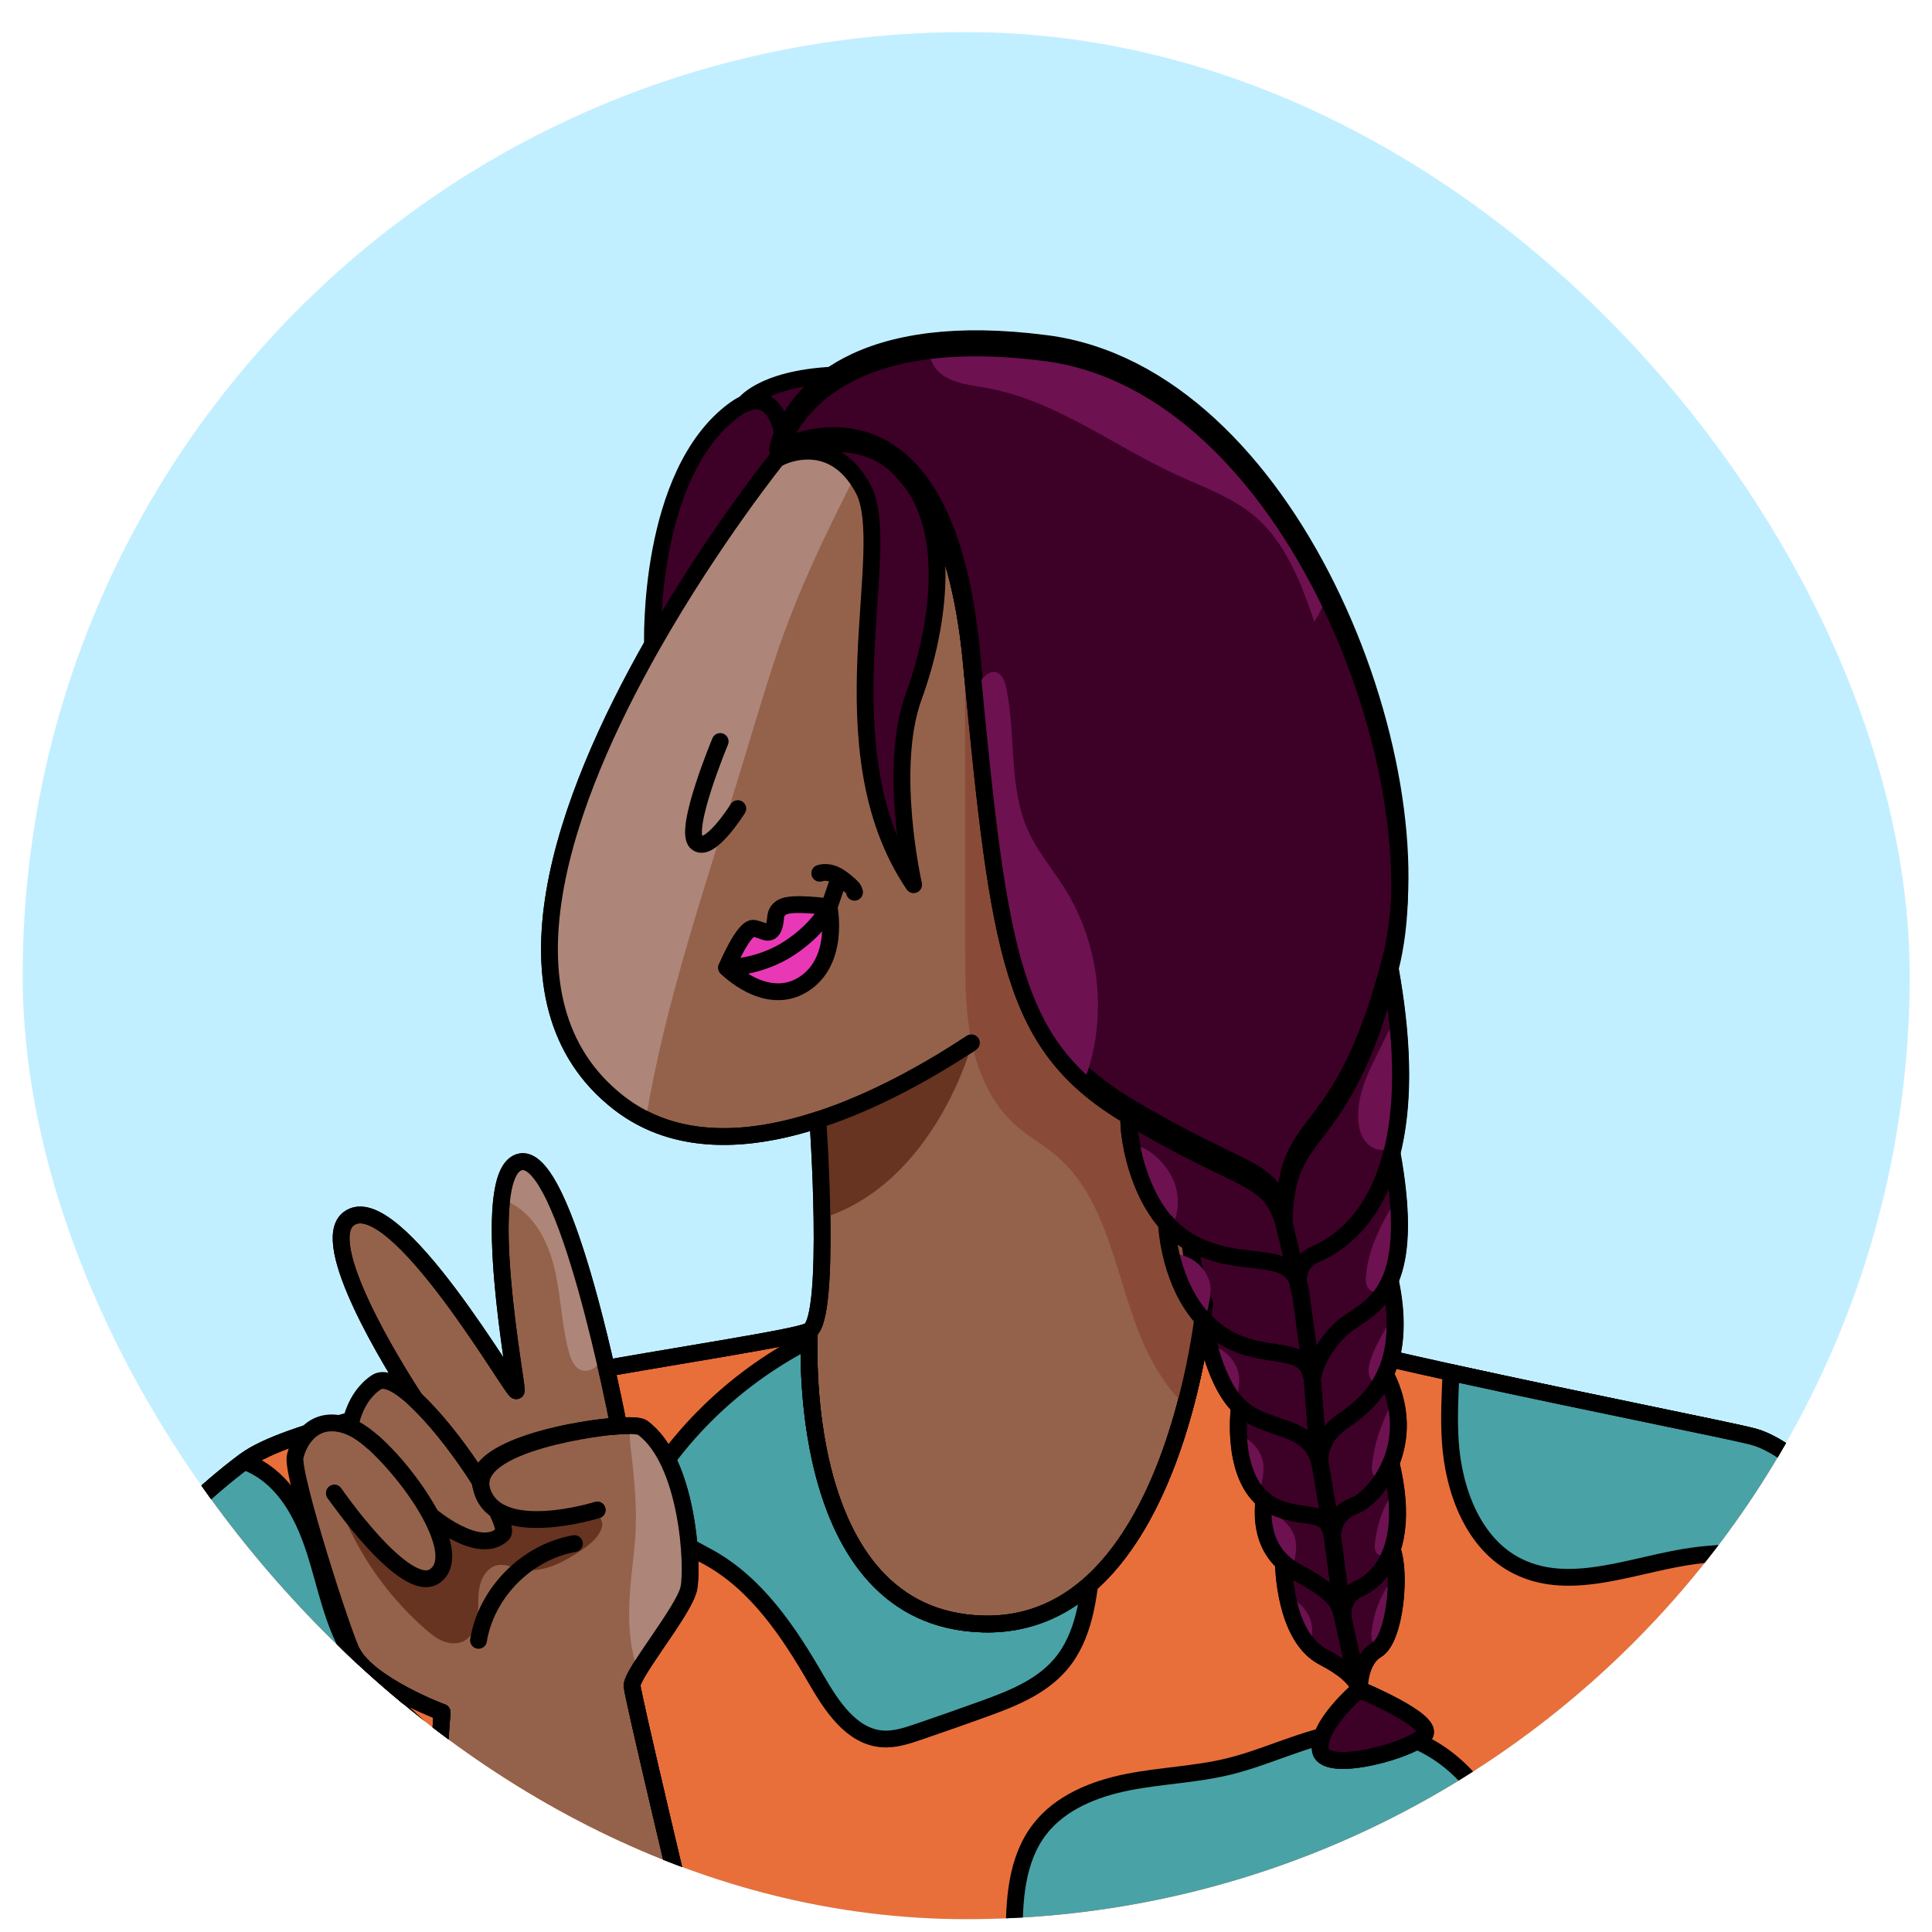 <svg width="43" height="43" viewBox="0 0 43 43" fill="none" xmlns="http://www.w3.org/2000/svg">
    <g clip-path="url(#clip0_29604_15948)">
        <rect x="0.504" y="0.714" width="42" height="42" rx="21" fill="#C2EFFF"/>
        <path d="M17.448 9.767C17.329 10.027 17.302 10.203 17.302 10.203C17.302 10.203 15.866 11.986 14.523 14.351C14.523 14.351 14.396 10.553 16.342 9.122C16.426 9.061 16.503 9.015 16.575 8.983H16.575C17.31 8.653 17.444 9.741 17.448 9.767Z" fill="#3D0027" stroke="black" stroke-width="0.374" stroke-linecap="round" stroke-linejoin="round"/>
        <path d="M18.859 8.34C18.023 8.78 17.628 9.371 17.447 9.768C17.444 9.742 17.309 8.654 16.575 8.984C16.589 8.965 17.069 8.351 18.859 8.34Z" fill="#3D0027" stroke="black" stroke-width="0.374" stroke-linecap="round" stroke-linejoin="round"/>
        <path d="M41.35 33.842C40.675 35.564 37.771 38.806 33.524 41.452C30.486 43.344 26.761 44.931 22.673 45.436C21.858 45.538 21.028 45.595 20.187 45.604C16.673 45.641 13.585 44.625 11.011 43.228C5.557 40.267 2.411 35.593 2.411 35.593C2.411 35.593 3.657 33.856 5.435 32.526C5.442 32.52 5.449 32.515 5.456 32.51C7.245 31.178 17.523 29.922 18.017 29.617C18.017 29.617 18.013 29.692 18.009 29.827C17.984 30.932 18.071 36.044 21.881 36.145C22.845 36.171 23.624 35.822 24.254 35.265C26.416 33.356 26.81 29.008 26.81 29.008C26.921 29.301 29.518 29.936 32.296 30.547C35.299 31.207 38.514 31.839 39.029 31.977C39.642 32.142 40.387 32.82 40.865 33.31C41.158 33.611 41.35 33.842 41.35 33.842Z" fill="#E86F3A" stroke="black" stroke-width="0.374" stroke-linecap="round" stroke-linejoin="round"/>
        <path d="M11.011 43.226C5.557 40.266 2.411 35.592 2.411 35.592C2.411 35.592 3.657 33.855 5.435 32.525C5.546 32.565 5.655 32.617 5.761 32.68C6.424 33.072 6.788 33.819 7.02 34.552C7.252 35.286 7.393 36.06 7.775 36.729C8.44 37.895 9.74 38.577 10.457 39.712C10.884 40.388 11.079 41.193 11.109 41.992C11.124 42.404 11.09 42.819 11.011 43.226Z" fill="#49A2A6" stroke="black" stroke-width="0.374" stroke-linecap="round" stroke-linejoin="round"/>
        <path d="M18.952 29.414C17.301 30.024 15.836 31.131 14.798 32.553C14.616 32.804 14.439 33.086 14.45 33.396C14.473 34.044 15.223 34.354 15.789 34.67C16.843 35.26 17.549 36.312 18.154 37.358C18.503 37.962 18.946 38.654 19.643 38.703C19.914 38.721 20.181 38.634 20.438 38.546C20.915 38.383 21.392 38.217 21.866 38.045C22.503 37.816 23.167 37.558 23.606 37.041C24.132 36.423 24.232 35.559 24.309 34.751C24.396 33.836 24.461 32.832 23.931 32.082C23.243 31.11 21.821 30.94 21.034 30.048" fill="#49A2A6"/>
        <path d="M18.952 29.414C17.301 30.024 15.836 31.131 14.798 32.553C14.616 32.804 14.439 33.086 14.45 33.396C14.473 34.044 15.223 34.354 15.789 34.67C16.843 35.26 17.549 36.312 18.154 37.358C18.503 37.962 18.946 38.654 19.643 38.703C19.914 38.721 20.181 38.634 20.438 38.546C20.915 38.383 21.392 38.217 21.866 38.045C22.503 37.816 23.167 37.558 23.606 37.041C24.132 36.423 24.232 35.559 24.309 34.751C24.396 33.836 24.461 32.832 23.931 32.082C23.243 31.11 21.821 30.94 21.034 30.048" stroke="black" stroke-width="0.374" stroke-linecap="round" stroke-linejoin="round"/>
        <path d="M33.526 41.452C30.488 43.345 26.763 44.931 22.675 45.437C22.614 44.682 22.58 43.926 22.574 43.17C22.566 42.316 22.615 41.399 23.134 40.721C23.596 40.116 24.354 39.813 25.1 39.665C25.846 39.517 26.615 39.496 27.353 39.315C28.406 39.057 29.401 38.475 30.485 38.508C31.725 38.545 32.853 39.449 33.306 40.604C33.414 40.878 33.486 41.163 33.526 41.452Z" fill="#49A2A6" stroke="black" stroke-width="0.374" stroke-linecap="round" stroke-linejoin="round"/>
        <path d="M40.864 33.31C40.655 33.697 40.358 34.021 39.961 34.229C39.29 34.581 38.489 34.525 37.738 34.622C36.401 34.794 34.985 35.461 33.778 34.86C32.793 34.37 32.353 33.185 32.279 32.087C32.245 31.575 32.271 31.06 32.296 30.547C35.299 31.207 38.514 31.838 39.029 31.977C39.642 32.142 40.387 32.819 40.864 33.31Z" fill="#49A2A6" stroke="black" stroke-width="0.374" stroke-linecap="round" stroke-linejoin="round"/>
        <path d="M26.809 29.007C26.809 29.007 26.797 29.134 26.767 29.355C26.713 29.759 26.596 30.477 26.375 31.298C25.806 33.411 24.549 36.214 21.879 36.144C17.607 36.031 18.016 29.616 18.016 29.616C18.511 29.312 18.203 24.925 18.203 24.925C16.903 25.349 15.529 25.487 14.372 24.919C14.165 24.818 13.966 24.694 13.774 24.545C10.874 22.289 12.603 17.728 14.52 14.352C15.864 11.986 17.299 10.204 17.299 10.204C17.299 10.204 18.211 9.696 19.206 9.996C20.085 10.26 21.03 11.155 21.464 13.59C21.527 13.944 21.58 14.331 21.619 14.753C22.244 21.357 22.52 23.291 25.132 24.848C25.13 24.852 25.129 24.858 25.128 24.865C25.126 24.876 25.125 24.888 25.124 24.902C25.123 24.923 25.122 24.947 25.123 24.975C25.123 24.983 25.123 24.991 25.124 24.999C25.125 25.023 25.126 25.049 25.128 25.078C25.128 25.084 25.129 25.09 25.129 25.097C25.131 25.117 25.133 25.137 25.135 25.159C25.136 25.166 25.136 25.173 25.137 25.181C25.138 25.185 25.138 25.189 25.138 25.194C25.141 25.217 25.144 25.242 25.147 25.267C25.155 25.327 25.165 25.392 25.178 25.461C25.18 25.472 25.182 25.483 25.184 25.495C25.191 25.534 25.2 25.574 25.208 25.615C25.213 25.635 25.218 25.656 25.223 25.677C25.228 25.702 25.234 25.727 25.241 25.753C25.247 25.779 25.254 25.805 25.261 25.831C25.265 25.845 25.268 25.858 25.272 25.873C25.276 25.885 25.279 25.897 25.283 25.91C25.328 26.069 25.385 26.235 25.456 26.4C25.46 26.412 25.465 26.424 25.471 26.436C25.478 26.452 25.485 26.468 25.493 26.485C25.499 26.499 25.505 26.512 25.512 26.526C25.525 26.554 25.538 26.582 25.552 26.61C25.573 26.651 25.594 26.691 25.616 26.73C25.623 26.744 25.631 26.757 25.639 26.771C25.662 26.811 25.685 26.851 25.711 26.89C25.735 26.929 25.761 26.968 25.788 27.006C25.796 27.018 25.806 27.031 25.815 27.044C25.824 27.056 25.834 27.068 25.843 27.081C25.862 27.106 25.881 27.13 25.901 27.154C25.91 27.166 25.92 27.178 25.931 27.189C25.941 27.201 25.951 27.213 25.961 27.225C25.964 27.228 25.967 27.231 25.969 27.234C25.985 27.252 26.002 27.27 26.019 27.288C26.037 27.306 26.055 27.325 26.074 27.343C26.079 27.348 26.083 27.353 26.088 27.357C26.104 27.372 26.119 27.386 26.135 27.4C26.139 27.404 26.143 27.407 26.146 27.411C26.165 27.427 26.183 27.443 26.202 27.459C26.203 27.46 26.204 27.46 26.206 27.461C26.226 27.478 26.247 27.494 26.268 27.51C26.272 27.514 26.276 27.517 26.281 27.52C26.3 27.535 26.321 27.549 26.341 27.563C26.36 27.576 26.379 27.589 26.399 27.601C26.409 27.608 26.42 27.614 26.431 27.62C26.45 27.633 26.47 27.644 26.49 27.655C26.49 27.655 26.514 28.227 26.809 29.007Z" fill="#94624B" stroke="black" stroke-width="0.374" stroke-linecap="round" stroke-linejoin="round"/>
        <path d="M41.35 33.842C40.094 37.04 31.149 45.49 20.187 45.604C9.225 45.718 2.411 35.593 2.411 35.593C2.411 35.593 3.668 33.842 5.456 32.51C7.245 31.178 17.523 29.922 18.017 29.617C18.017 29.617 17.608 36.032 21.881 36.145C26.154 36.258 26.81 29.008 26.81 29.008C27.04 29.618 38.039 31.711 39.029 31.977C40.018 32.244 41.35 33.842 41.35 33.842Z" stroke="black" stroke-width="0.374" stroke-linecap="round" stroke-linejoin="round"/>
        <path d="M21.621 23.21C20.753 23.784 19.516 24.5 18.205 24.926" stroke="black" stroke-width="0.374" stroke-linecap="round" stroke-linejoin="round"/>
        <path d="M30.948 21.359C29.849 25.595 28.617 24.686 28.584 27.015C28.233 25.91 27.753 26.199 25.141 24.642C24.744 24.405 24.401 24.16 24.103 23.891C22.499 22.445 22.181 20.313 21.687 15.155V15.155C21.668 14.956 21.649 14.754 21.629 14.547C21.005 7.942 17.308 9.998 17.308 9.998C17.308 9.998 17.336 9.821 17.454 9.562C17.636 9.164 18.03 8.574 18.866 8.133C19.33 7.889 19.929 7.691 20.703 7.597C21.408 7.511 22.259 7.513 23.284 7.646C25.997 7.997 28.168 10.311 29.537 13.074C30.943 15.907 31.506 19.214 30.948 21.359Z" fill="#3D0027" stroke="black" stroke-width="0.374" stroke-linecap="round" stroke-linejoin="round"/>
        <path d="M28.88 28.497C28.589 27.815 27.576 28.255 26.494 27.656C26.332 27.566 26.188 27.454 26.06 27.326C26.027 27.294 25.996 27.261 25.965 27.226C25.507 26.709 25.281 25.994 25.186 25.481C25.125 25.155 25.117 24.911 25.136 24.849C27.748 26.406 28.228 26.117 28.579 27.222L28.88 28.497Z" fill="#3D0027" stroke="black" stroke-width="0.374" stroke-linecap="round" stroke-linejoin="round"/>
        <path d="M28.957 28.815L28.906 28.597" stroke="black" stroke-width="0.374" stroke-linecap="round" stroke-linejoin="round"/>
        <path d="M31.021 25.498C31.009 25.553 30.996 25.607 30.983 25.659C30.575 27.28 29.632 27.762 29.27 27.921C28.944 28.064 28.888 28.335 28.899 28.541C28.893 28.525 28.887 28.51 28.881 28.494L28.58 27.219C28.613 24.891 29.844 25.8 30.944 21.563C31.011 21.935 31.062 22.285 31.099 22.614C31.236 23.832 31.181 24.772 31.021 25.498Z" fill="#3D0027" stroke="black" stroke-width="0.374" stroke-linecap="round" stroke-linejoin="round"/>
        <path d="M30.943 28.495C30.899 28.597 30.85 28.686 30.797 28.765C30.488 29.231 30.048 29.364 29.79 29.635C29.259 30.191 29.208 30.683 29.208 30.683L28.956 28.817C28.946 28.711 28.927 28.62 28.899 28.542C28.888 28.336 28.944 28.065 29.27 27.922C29.632 27.762 30.575 27.281 30.983 25.66C31.046 26.005 31.089 26.315 31.116 26.594C31.204 27.51 31.115 28.096 30.943 28.495Z" fill="#3D0027" stroke="black" stroke-width="0.374" stroke-linecap="round" stroke-linejoin="round"/>
        <path d="M29.209 30.683C29.068 29.806 27.994 30.404 27 29.571C26.928 29.511 26.861 29.448 26.8 29.382C26.797 29.38 26.795 29.377 26.793 29.375C26.38 28.929 26.172 28.36 26.069 27.917C26.018 27.702 25.993 27.516 25.98 27.389C25.972 27.308 25.969 27.251 25.968 27.224C25.999 27.259 26.03 27.292 26.063 27.324C26.191 27.452 26.334 27.564 26.497 27.654C27.578 28.253 28.591 27.813 28.882 28.495L28.906 28.597C28.921 28.716 28.953 28.804 28.957 28.815C28.957 28.816 28.957 28.816 28.957 28.816L29.209 30.683H29.209Z" fill="#3D0027" stroke="black" stroke-width="0.374" stroke-linecap="round" stroke-linejoin="round"/>
        <path d="M25.968 27.224C25.968 27.214 25.968 27.208 25.968 27.208" stroke="black" stroke-width="0.374" stroke-linecap="round" stroke-linejoin="round"/>
        <path d="M28.906 28.597C28.904 28.579 28.902 28.561 28.901 28.542" stroke="black" stroke-width="0.374" stroke-linecap="round" stroke-linejoin="round"/>
        <path d="M30.836 30.585C30.817 30.629 30.796 30.671 30.774 30.711C30.527 31.173 30.162 31.443 29.879 31.638C29.317 32.026 29.378 32.53 29.382 32.562C29.372 32.524 29.361 32.488 29.349 32.454L29.208 30.683C29.208 30.683 29.26 30.191 29.79 29.635C30.049 29.363 30.488 29.23 30.797 28.765C30.851 28.685 30.899 28.596 30.943 28.495C30.956 28.556 30.968 28.616 30.979 28.675C31.014 28.871 31.037 29.054 31.047 29.225C31.084 29.802 30.992 30.242 30.836 30.585Z" fill="#3D0027" stroke="black" stroke-width="0.374" stroke-linecap="round" stroke-linejoin="round"/>
        <path d="M29.349 32.456C29.065 31.661 28.166 31.866 27.587 31.308C27.558 31.28 27.529 31.25 27.502 31.219C27.201 30.873 27.015 30.338 26.909 29.933C26.837 29.664 26.803 29.452 26.793 29.393C26.792 29.383 26.791 29.377 26.791 29.377C26.793 29.379 26.795 29.382 26.798 29.384C26.86 29.45 26.926 29.513 26.998 29.574C27.992 30.406 29.066 29.808 29.208 30.685L29.349 32.456Z" fill="#3D0027" stroke="black" stroke-width="0.374" stroke-linecap="round" stroke-linejoin="round"/>
        <path d="M29.655 34.175C29.542 33.586 29.093 33.82 28.456 33.576C28.329 33.528 28.22 33.462 28.127 33.383C28.127 33.383 28.127 33.383 28.126 33.382C28.084 33.347 28.045 33.309 28.01 33.268C27.68 32.901 27.585 32.349 27.566 31.925C27.551 31.572 27.588 31.307 27.588 31.307C28.167 31.864 29.066 31.66 29.35 32.455C29.362 32.489 29.373 32.525 29.382 32.562C29.382 32.563 29.383 32.564 29.383 32.564L29.655 34.175Z" fill="#3D0027" stroke="black" stroke-width="0.374" stroke-linecap="round" stroke-linejoin="round"/>
        <path d="M30.96 32.563C30.91 32.686 30.85 32.799 30.785 32.902C30.581 33.23 30.323 33.45 30.131 33.521C29.623 33.71 29.659 34.204 29.659 34.204C29.657 34.195 29.655 34.185 29.654 34.176L29.382 32.564C29.382 32.564 29.381 32.563 29.381 32.563C29.377 32.532 29.316 32.027 29.878 31.64C30.162 31.444 30.526 31.174 30.773 30.712C30.795 30.672 30.816 30.63 30.836 30.587C30.845 30.605 30.854 30.624 30.863 30.642C30.942 30.803 31.001 30.962 31.043 31.116C31.192 31.667 31.122 32.164 30.96 32.563Z" fill="#3D0027" stroke="black" stroke-width="0.374" stroke-linecap="round" stroke-linejoin="round"/>
        <path d="M29.901 36.062C29.822 35.778 29.893 35.543 28.899 35.012C28.852 34.987 28.807 34.961 28.766 34.933C28.692 34.885 28.625 34.833 28.567 34.779C28.161 34.404 28.114 33.919 28.119 33.63C28.121 33.489 28.136 33.394 28.127 33.382C28.22 33.461 28.329 33.527 28.456 33.575C29.093 33.819 29.542 33.585 29.655 34.174C29.657 34.184 29.658 34.193 29.66 34.203L29.889 35.959C29.891 36.009 29.898 36.046 29.901 36.062Z" fill="#3D0027" stroke="black" stroke-width="0.374" stroke-linecap="round" stroke-linejoin="round"/>
        <path d="M30.987 34.487C30.987 34.487 30.987 34.487 30.987 34.488C30.819 34.983 30.506 35.239 30.252 35.356C29.918 35.511 29.881 35.8 29.889 35.959L29.66 34.203C29.66 34.203 29.624 33.708 30.132 33.52C30.324 33.449 30.582 33.229 30.787 32.901C30.851 32.798 30.911 32.684 30.961 32.561C30.977 32.627 30.991 32.691 31.004 32.754C31.033 32.892 31.055 33.024 31.072 33.149C31.148 33.721 31.099 34.157 30.987 34.487H30.987Z" fill="#3D0027" stroke="black" stroke-width="0.374" stroke-linecap="round" stroke-linejoin="round"/>
        <path d="M29.903 36.068C29.903 36.068 29.904 36.072 29.904 36.074" stroke="black" stroke-width="0.374" stroke-linecap="round" stroke-linejoin="round"/>
        <path d="M28.129 33.384L28.126 33.381" stroke="black" stroke-width="0.374" stroke-linecap="round" stroke-linejoin="round"/>
        <path d="M30.253 37.655L30.218 37.498" stroke="black" stroke-width="0.374" stroke-linecap="round" stroke-linejoin="round"/>
        <path d="M30.803 36.542C30.755 36.624 30.7 36.687 30.639 36.723C30.296 36.925 30.256 37.438 30.252 37.602C30.248 37.576 30.239 37.541 30.217 37.497L29.903 36.071L29.888 35.959C29.881 35.8 29.918 35.511 30.252 35.357C30.506 35.239 30.818 34.983 30.986 34.488C31.038 34.622 31.068 34.819 31.076 35.041C31.095 35.556 30.999 36.21 30.803 36.542Z" fill="#3D0027" stroke="black" stroke-width="0.374" stroke-linecap="round" stroke-linejoin="round"/>
        <path d="M30.252 37.603C30.256 37.636 30.252 37.654 30.252 37.654C30.252 37.654 30.251 37.635 30.252 37.603Z" fill="#3D0027" stroke="black" stroke-width="0.374" stroke-linecap="round" stroke-linejoin="round"/>
        <path d="M30.218 37.498C30.15 37.362 29.963 37.145 29.454 36.881C29.342 36.823 29.244 36.745 29.158 36.654C28.876 36.354 28.728 35.91 28.651 35.53C28.631 35.428 28.615 35.33 28.603 35.242C28.569 34.979 28.567 34.791 28.567 34.781C28.626 34.835 28.692 34.886 28.766 34.935C28.808 34.963 28.852 34.989 28.899 35.014C29.894 35.544 29.823 35.779 29.902 36.064C29.898 36.047 29.892 36.01 29.889 35.961L29.904 36.072L30.218 37.498Z" fill="#3D0027" stroke="black" stroke-width="0.374" stroke-linecap="round" stroke-linejoin="round"/>
        <path d="M30.251 37.602C30.251 37.602 29.281 38.424 29.391 38.963C29.501 39.503 31.543 38.92 31.718 38.599C31.893 38.278 30.251 37.601 30.251 37.601V37.602Z" fill="#3D0027" stroke="black" stroke-width="0.374" stroke-linecap="round" stroke-linejoin="round"/>
        <path d="M26.81 29.008C26.81 29.008 26.799 29.136 26.769 29.356C26.714 29.761 26.597 30.478 26.376 31.299C26.097 31.009 25.855 30.682 25.661 30.329C24.831 28.821 24.811 26.816 23.493 25.709C23.214 25.475 22.891 25.297 22.618 25.057C22.09 24.593 21.781 23.92 21.632 23.233C21.484 22.546 21.482 21.836 21.482 21.133C21.48 19.047 21.478 16.96 21.477 14.874C21.477 14.446 21.476 14.019 21.466 13.592C21.529 13.945 21.581 14.332 21.621 14.754C22.245 21.358 22.522 23.292 25.133 24.849C25.132 24.854 25.13 24.86 25.129 24.866C25.128 24.877 25.126 24.89 25.125 24.904C25.124 24.924 25.124 24.948 25.125 24.977C25.125 24.984 25.125 24.992 25.125 25.001C25.126 25.025 25.127 25.051 25.129 25.079C25.129 25.085 25.13 25.091 25.13 25.098C25.132 25.118 25.134 25.139 25.136 25.16C25.137 25.168 25.138 25.175 25.138 25.182C25.139 25.186 25.139 25.19 25.14 25.195C25.142 25.218 25.145 25.243 25.148 25.269C25.157 25.328 25.167 25.394 25.179 25.462C25.181 25.474 25.183 25.485 25.186 25.497C25.193 25.535 25.201 25.575 25.209 25.616C25.214 25.636 25.219 25.657 25.224 25.678C25.23 25.704 25.236 25.729 25.242 25.755C25.248 25.78 25.255 25.806 25.262 25.832C25.266 25.846 25.27 25.86 25.273 25.874C25.277 25.886 25.28 25.898 25.284 25.911C25.329 26.07 25.387 26.236 25.457 26.402C25.462 26.413 25.467 26.425 25.472 26.437C25.479 26.453 25.486 26.47 25.494 26.486C25.5 26.5 25.506 26.514 25.513 26.527C25.526 26.556 25.54 26.584 25.554 26.611C25.574 26.652 25.595 26.692 25.617 26.732C25.624 26.745 25.632 26.759 25.64 26.772C25.663 26.812 25.687 26.852 25.712 26.891C25.736 26.93 25.762 26.969 25.789 27.007C25.798 27.02 25.807 27.032 25.817 27.045C25.825 27.058 25.835 27.07 25.844 27.082C25.863 27.107 25.882 27.131 25.902 27.155C25.912 27.167 25.921 27.179 25.932 27.191C25.942 27.203 25.952 27.214 25.963 27.226C25.965 27.23 25.968 27.233 25.971 27.235C25.987 27.253 26.003 27.272 26.02 27.289C26.038 27.308 26.056 27.327 26.075 27.345C26.08 27.349 26.085 27.354 26.09 27.359C26.105 27.373 26.12 27.388 26.136 27.402C26.14 27.405 26.144 27.409 26.148 27.412C26.166 27.429 26.185 27.445 26.204 27.46C26.204 27.461 26.206 27.462 26.207 27.463C26.227 27.48 26.248 27.496 26.269 27.511C26.273 27.515 26.277 27.518 26.282 27.521C26.302 27.536 26.322 27.551 26.342 27.564C26.361 27.577 26.38 27.59 26.4 27.602C26.411 27.609 26.421 27.616 26.432 27.622C26.451 27.634 26.471 27.646 26.491 27.657C26.491 27.657 26.515 28.228 26.81 29.008Z" fill="#894B38"/>
        <path d="M21.632 23.231C21.632 23.231 20.82 26.327 18.296 27.116L18.205 24.925" fill="#663421"/>
        <path d="M19.089 10.475C18.379 11.873 17.724 13.211 17.235 14.709C16.958 15.556 16.708 16.411 16.448 17.263C15.676 19.793 14.804 22.318 14.372 24.919C14.165 24.818 13.966 24.694 13.774 24.545C10.874 22.289 12.603 17.728 14.52 14.352C15.864 11.986 17.299 10.204 17.299 10.204C17.299 10.204 18.211 9.696 19.206 9.996C19.217 10.133 19.182 10.292 19.089 10.475Z" fill="#AD8679"/>
        <path d="M26.809 29.007C26.809 29.007 26.797 29.135 26.767 29.355C26.713 29.759 26.596 30.477 26.375 31.298C25.806 33.412 24.549 36.214 21.879 36.144C17.607 36.031 18.016 29.616 18.016 29.616C18.511 29.312 18.203 24.925 18.203 24.925C16.671 25.424 15.037 25.527 13.774 24.546C10.874 22.289 12.603 17.728 14.52 14.352C15.864 11.987 17.299 10.204 17.299 10.204C17.299 10.204 20.538 8.402 21.464 13.59C21.527 13.944 21.58 14.331 21.619 14.753C22.244 21.357 22.52 23.291 25.132 24.848C25.13 24.853 25.129 24.858 25.128 24.865C25.126 24.876 25.125 24.888 25.124 24.903C25.123 24.923 25.122 24.947 25.123 24.975C25.123 24.983 25.123 24.991 25.124 24.999C25.125 25.023 25.126 25.049 25.128 25.078C25.128 25.084 25.129 25.09 25.129 25.097C25.131 25.117 25.133 25.137 25.135 25.159C25.136 25.166 25.136 25.174 25.137 25.181C25.138 25.185 25.138 25.189 25.138 25.194C25.141 25.217 25.144 25.242 25.147 25.267C25.155 25.327 25.165 25.392 25.178 25.461C25.18 25.472 25.182 25.484 25.184 25.495C25.191 25.534 25.2 25.574 25.208 25.615C25.213 25.635 25.218 25.656 25.223 25.677C25.228 25.702 25.234 25.728 25.241 25.753C25.247 25.779 25.254 25.805 25.261 25.831C25.265 25.845 25.268 25.858 25.272 25.873C25.276 25.885 25.279 25.897 25.283 25.91C25.328 26.069 25.385 26.235 25.456 26.4C25.46 26.412 25.465 26.424 25.471 26.436C25.478 26.452 25.485 26.468 25.493 26.485C25.499 26.499 25.505 26.512 25.512 26.526C25.525 26.554 25.538 26.583 25.552 26.61C25.573 26.651 25.594 26.691 25.616 26.731C25.623 26.744 25.631 26.758 25.639 26.771C25.662 26.811 25.685 26.851 25.711 26.89C25.735 26.929 25.761 26.968 25.788 27.006C25.796 27.018 25.806 27.031 25.815 27.044C25.824 27.056 25.834 27.069 25.843 27.081C25.862 27.106 25.881 27.13 25.901 27.154C25.91 27.166 25.92 27.178 25.931 27.19C25.941 27.201 25.951 27.213 25.961 27.225C25.964 27.228 25.967 27.231 25.969 27.234C25.985 27.252 26.002 27.27 26.019 27.288C26.037 27.307 26.055 27.326 26.074 27.344C26.079 27.348 26.083 27.353 26.088 27.358C26.104 27.372 26.119 27.387 26.135 27.4C26.139 27.404 26.143 27.408 26.146 27.411C26.165 27.427 26.183 27.443 26.202 27.459C26.203 27.46 26.204 27.461 26.206 27.461C26.226 27.478 26.247 27.495 26.268 27.51C26.272 27.514 26.276 27.517 26.281 27.52C26.3 27.535 26.321 27.549 26.341 27.563C26.36 27.576 26.379 27.589 26.399 27.601C26.409 27.608 26.42 27.615 26.431 27.62C26.45 27.633 26.47 27.644 26.49 27.655C26.49 27.655 26.514 28.227 26.809 29.007Z" stroke="black" stroke-width="0.374" stroke-linecap="round" stroke-linejoin="round"/>
        <path d="M30.939 28.494C30.952 28.555 30.963 28.615 30.974 28.674C30.919 28.714 30.858 28.746 30.793 28.764C30.791 28.764 30.788 28.765 30.786 28.765C30.653 28.799 30.489 28.755 30.429 28.631C30.395 28.564 30.397 28.485 30.402 28.41C30.441 27.893 30.653 27.423 30.904 26.976C30.941 26.91 31.017 26.76 31.112 26.593C31.2 27.509 31.111 28.095 30.939 28.494Z" fill="#6D1151"/>
        <path d="M29.529 13.277C29.456 13.472 29.364 13.661 29.253 13.839C28.959 12.979 28.622 12.084 27.93 11.495C27.425 11.065 26.783 10.843 26.181 10.566C24.759 9.911 23.467 8.894 21.923 8.629C21.491 8.556 20.976 8.498 20.768 8.112C20.715 8.014 20.692 7.907 20.694 7.801C21.4 7.715 22.25 7.717 23.275 7.849C25.989 8.201 28.159 10.515 29.529 13.277Z" fill="#6D1151"/>
        <path d="M31.015 25.497C30.949 25.546 30.877 25.581 30.795 25.591C30.635 25.612 30.475 25.522 30.379 25.392C30.283 25.263 30.243 25.099 30.232 24.938C30.196 24.451 30.395 23.979 30.613 23.543C30.764 23.241 30.916 22.912 31.093 22.613C31.23 23.831 31.175 24.771 31.015 25.497Z" fill="#6D1151"/>
        <path d="M30.831 30.585C30.841 30.603 30.85 30.622 30.858 30.64C30.828 30.663 30.798 30.687 30.768 30.71C30.766 30.712 30.765 30.713 30.762 30.715C30.716 30.752 30.659 30.791 30.601 30.776C30.568 30.768 30.541 30.742 30.521 30.714C30.432 30.59 30.456 30.419 30.502 30.274C30.575 30.039 30.697 29.822 30.817 29.607C30.89 29.478 30.962 29.349 31.042 29.224C31.079 29.801 30.987 30.241 30.831 30.585Z" fill="#6D1151"/>
        <path d="M30.959 32.561C30.974 32.626 30.989 32.69 31.002 32.753C30.948 32.807 30.891 32.86 30.82 32.888C30.809 32.893 30.797 32.897 30.784 32.9C30.72 32.916 30.647 32.907 30.598 32.863C30.526 32.799 30.527 32.688 30.538 32.592C30.569 32.31 30.637 32.032 30.737 31.767C30.802 31.595 30.905 31.34 31.041 31.114C31.191 31.665 31.121 32.162 30.959 32.561Z" fill="#6D1151"/>
        <path d="M30.981 34.487C30.933 34.527 30.881 34.562 30.824 34.588C30.784 34.606 30.738 34.619 30.696 34.606C30.6 34.577 30.589 34.446 30.601 34.346C30.651 33.92 30.786 33.483 31.066 33.149C31.142 33.721 31.093 34.157 30.981 34.487Z" fill="#6D1151"/>
        <path d="M30.799 36.542C30.742 36.591 30.676 36.622 30.612 36.592C30.528 36.553 30.517 36.438 30.524 36.346C30.55 36.023 30.649 35.708 30.808 35.427C30.879 35.302 30.967 35.16 31.072 35.041C31.091 35.556 30.995 36.21 30.799 36.542Z" fill="#6D1151"/>
        <path d="M24.24 23.747C24.205 23.864 24.157 23.985 24.095 24.095C22.491 22.649 22.172 20.517 21.678 15.359V15.359C21.725 15.289 21.773 15.221 21.825 15.153C21.905 15.048 22.017 14.936 22.148 14.957C22.296 14.98 22.363 15.152 22.394 15.298C22.62 16.364 22.437 17.522 22.893 18.511C23.103 18.968 23.437 19.355 23.703 19.782C24.431 20.947 24.632 22.429 24.24 23.747Z" fill="#6D1151"/>
        <path d="M26.124 27.206C26.106 27.248 26.084 27.29 26.055 27.324C26.038 27.345 26.018 27.363 25.995 27.377C25.987 27.381 25.98 27.385 25.972 27.389C25.964 27.308 25.961 27.251 25.96 27.224C25.502 26.707 25.275 25.992 25.18 25.479C25.359 25.49 25.529 25.581 25.671 25.694C25.894 25.869 26.07 26.106 26.157 26.376C26.244 26.645 26.238 26.947 26.124 27.206Z" fill="#6D1151"/>
        <path d="M26.906 29.025C26.881 29.147 26.849 29.271 26.793 29.381C26.791 29.384 26.789 29.387 26.788 29.39C26.786 29.38 26.785 29.374 26.785 29.374C26.373 28.929 26.165 28.359 26.062 27.916C26.4 27.888 26.755 28.107 26.896 28.451C26.969 28.632 26.946 28.835 26.906 29.025Z" fill="#6D1151"/>
        <path d="M27.544 31.027C27.531 31.09 27.516 31.154 27.496 31.215C27.195 30.87 27.009 30.334 26.903 29.93C27.172 29.983 27.421 30.178 27.533 30.454C27.607 30.634 27.583 30.837 27.544 31.027Z" fill="#6D1151"/>
        <path d="M28.81 34.737C28.796 34.803 28.781 34.87 28.76 34.934C28.73 35.027 28.691 35.117 28.633 35.196C28.622 35.211 28.61 35.226 28.597 35.241C28.562 34.978 28.561 34.79 28.561 34.779C28.155 34.404 28.108 33.919 28.113 33.63C28.402 33.665 28.679 33.869 28.8 34.163C28.873 34.343 28.85 34.547 28.81 34.737Z" fill="#6D1151"/>
        <path d="M28.085 32.989C28.065 33.084 28.041 33.179 28.005 33.268C27.675 32.901 27.58 32.349 27.561 31.924C27.783 32.004 27.979 32.181 28.075 32.416C28.148 32.595 28.124 32.799 28.085 32.989Z" fill="#6D1151"/>
        <path d="M29.166 36.592C29.162 36.612 29.157 36.632 29.152 36.652C28.87 36.353 28.723 35.909 28.646 35.529C28.866 35.609 29.06 35.785 29.156 36.019C29.229 36.198 29.205 36.402 29.166 36.592Z" fill="#6D1151"/>
        <path d="M16.029 16.503C16.029 16.503 15.211 18.46 15.495 18.744C15.78 19.029 16.421 17.997 16.421 17.997" stroke="black" stroke-width="0.374" stroke-linecap="round" stroke-linejoin="round"/>
        <path d="M17.876 21.911C17.044 22.431 16.171 21.537 16.171 21.537C16.171 21.537 16.895 21.541 17.564 21.103C18.233 20.665 18.451 20.185 18.451 20.185C18.451 20.185 18.708 21.391 17.876 21.911Z" fill="#E938B5" stroke="black" stroke-width="0.374" stroke-linecap="round" stroke-linejoin="round"/>
        <path d="M18.451 20.186C18.451 20.186 18.233 20.666 17.564 21.104C16.895 21.541 16.171 21.537 16.171 21.537C16.171 21.537 16.557 20.616 16.78 20.661C17.003 20.706 17.122 20.836 17.211 20.659C17.3 20.483 17.196 20.305 17.419 20.186C17.642 20.067 18.451 20.186 18.451 20.186Z" fill="#E938B5" stroke="black" stroke-width="0.374" stroke-linecap="round" stroke-linejoin="round"/>
        <path d="M18.673 19.548L18.453 20.186" stroke="black" stroke-width="0.374" stroke-linecap="round" stroke-linejoin="round"/>
        <path d="M18.245 19.436C18.361 19.398 18.49 19.422 18.601 19.475C18.711 19.528 18.805 19.608 18.897 19.688C18.951 19.735 19.008 19.788 19.019 19.859" stroke="black" stroke-width="0.374" stroke-linecap="round" stroke-linejoin="round"/>
        <path d="M21.621 23.21C20.753 23.784 19.516 24.5 18.205 24.926" stroke="black" stroke-width="0.374" stroke-linecap="round" stroke-linejoin="round"/>
        <path d="M30.94 21.565C29.84 25.801 28.608 24.892 28.576 27.221C28.224 26.116 27.744 26.405 25.132 24.848C22.521 23.291 22.245 21.357 21.62 14.753C20.996 8.148 17.3 10.204 17.3 10.204C17.3 10.204 17.328 10.027 17.446 9.768C17.627 9.37 18.022 8.779 18.858 8.339C19.744 7.872 21.125 7.573 23.275 7.851C28.773 8.563 32.04 17.328 30.94 21.565Z" stroke="black" stroke-width="0.374" stroke-linecap="round" stroke-linejoin="round"/>
        <path d="M28.877 28.496C28.585 27.814 27.573 28.254 26.491 27.655C26.287 27.542 26.112 27.394 25.962 27.225C25.213 26.381 25.085 25.008 25.133 24.848C27.744 26.405 28.224 26.116 28.576 27.221L28.877 28.496Z" stroke="black" stroke-width="0.374" stroke-linecap="round" stroke-linejoin="round"/>
        <path d="M28.953 28.816L28.902 28.598" stroke="black" stroke-width="0.374" stroke-linecap="round" stroke-linejoin="round"/>
        <path d="M30.977 25.659C30.569 27.28 29.626 27.762 29.264 27.922C28.938 28.065 28.882 28.335 28.893 28.542C28.887 28.526 28.881 28.51 28.875 28.495L28.574 27.22C28.607 24.891 29.838 25.8 30.938 21.564C31.271 23.412 31.213 24.725 30.977 25.659Z" stroke="black" stroke-width="0.374" stroke-linecap="round" stroke-linejoin="round"/>
        <path d="M30.937 28.496C30.637 29.19 30.087 29.318 29.784 29.635C29.253 30.192 29.202 30.683 29.202 30.683L28.95 28.817C28.94 28.711 28.921 28.62 28.893 28.543C28.882 28.336 28.938 28.066 29.264 27.922C29.626 27.763 30.569 27.281 30.977 25.66C31.245 27.136 31.162 27.975 30.937 28.496Z" stroke="black" stroke-width="0.374" stroke-linecap="round" stroke-linejoin="round"/>
        <path d="M29.203 30.682C29.062 29.805 27.988 30.403 26.994 29.571C26.919 29.509 26.851 29.443 26.787 29.374C26.047 28.576 25.966 27.377 25.962 27.224C26.112 27.393 26.287 27.541 26.491 27.654C27.572 28.252 28.585 27.812 28.876 28.494L28.9 28.597C28.915 28.716 28.947 28.804 28.951 28.814C28.951 28.815 28.951 28.816 28.951 28.816L29.203 30.682H29.203Z" stroke="black" stroke-width="0.374" stroke-linecap="round" stroke-linejoin="round"/>
        <path d="M25.962 27.208C25.962 27.208 25.962 27.214 25.962 27.224" stroke="black" stroke-width="0.374" stroke-linecap="round" stroke-linejoin="round"/>
        <path d="M28.9 28.596C28.898 28.579 28.896 28.56 28.895 28.541" stroke="black" stroke-width="0.374" stroke-linecap="round" stroke-linejoin="round"/>
        <path d="M30.83 30.586C30.585 31.126 30.181 31.426 29.873 31.639C29.311 32.026 29.372 32.531 29.376 32.562C29.366 32.524 29.355 32.488 29.343 32.455L29.202 30.683C29.202 30.683 29.254 30.191 29.784 29.635C30.087 29.317 30.638 29.189 30.937 28.495C31.14 29.448 31.047 30.11 30.83 30.586Z" stroke="black" stroke-width="0.374" stroke-linecap="round" stroke-linejoin="round"/>
        <path d="M29.345 32.456C29.061 31.66 28.163 31.865 27.584 31.307C26.979 30.726 26.787 29.376 26.787 29.376C26.851 29.445 26.92 29.511 26.994 29.573C27.988 30.405 29.063 29.807 29.204 30.684L29.345 32.456Z" stroke="black" stroke-width="0.374" stroke-linecap="round" stroke-linejoin="round"/>
        <path d="M29.651 34.175C29.538 33.585 29.089 33.819 28.452 33.575C28.326 33.527 28.217 33.461 28.123 33.382C27.381 32.756 27.584 31.306 27.584 31.306C28.163 31.864 29.062 31.659 29.346 32.454C29.358 32.488 29.369 32.524 29.379 32.562C29.379 32.562 29.379 32.563 29.379 32.563L29.651 34.175Z" stroke="black" stroke-width="0.374" stroke-linecap="round" stroke-linejoin="round"/>
        <path d="M30.956 32.563C30.746 33.077 30.38 33.428 30.128 33.522C29.62 33.71 29.655 34.205 29.655 34.205C29.654 34.195 29.652 34.185 29.65 34.176L29.378 32.565C29.378 32.565 29.378 32.564 29.378 32.563C29.374 32.532 29.313 32.028 29.875 31.64C30.183 31.427 30.587 31.127 30.832 30.587C31.223 31.349 31.17 32.04 30.956 32.563Z" stroke="black" stroke-width="0.374" stroke-linecap="round" stroke-linejoin="round"/>
        <path d="M29.896 36.062C29.817 35.777 29.888 35.542 28.893 35.012C28.762 34.942 28.652 34.863 28.561 34.778C27.958 34.22 28.148 33.419 28.121 33.381C28.214 33.461 28.323 33.526 28.45 33.575C29.087 33.818 29.536 33.584 29.649 34.174C29.651 34.183 29.652 34.193 29.654 34.203L29.883 35.959C29.886 36.008 29.892 36.045 29.896 36.062Z" stroke="black" stroke-width="0.374" stroke-linecap="round" stroke-linejoin="round"/>
        <path d="M30.981 34.487C30.812 34.983 30.5 35.238 30.246 35.356C29.912 35.51 29.875 35.799 29.883 35.959L29.654 34.203C29.654 34.203 29.618 33.708 30.126 33.519C30.378 33.426 30.744 33.075 30.955 32.561C31.166 33.433 31.129 34.053 30.981 34.487Z" stroke="black" stroke-width="0.374" stroke-linecap="round" stroke-linejoin="round"/>
        <path d="M29.897 36.068C29.897 36.068 29.898 36.071 29.898 36.073" stroke="black" stroke-width="0.374" stroke-linecap="round" stroke-linejoin="round"/>
        <path d="M28.126 33.384L28.123 33.381" stroke="black" stroke-width="0.374" stroke-linecap="round" stroke-linejoin="round"/>
        <path d="M30.249 37.655L30.215 37.498" stroke="black" stroke-width="0.374" stroke-linecap="round" stroke-linejoin="round"/>
        <path d="M30.635 36.723C30.293 36.925 30.252 37.438 30.248 37.602C30.245 37.576 30.235 37.541 30.214 37.497L29.9 36.072L29.885 35.96C29.877 35.8 29.914 35.511 30.248 35.357C30.502 35.24 30.815 34.984 30.983 34.489C31.186 35.012 31.047 36.481 30.635 36.723Z" stroke="black" stroke-width="0.374" stroke-linecap="round" stroke-linejoin="round"/>
        <path d="M30.246 37.602C30.25 37.636 30.246 37.653 30.246 37.653C30.246 37.653 30.245 37.634 30.246 37.602Z" stroke="black" stroke-width="0.374" stroke-linecap="round" stroke-linejoin="round"/>
        <path d="M30.215 37.498C30.147 37.362 29.959 37.146 29.451 36.882C28.576 36.426 28.564 34.812 28.564 34.781C28.655 34.865 28.765 34.945 28.896 35.014C29.89 35.545 29.819 35.78 29.898 36.064C29.895 36.048 29.888 36.011 29.886 35.961L29.901 36.073L30.215 37.498Z" stroke="black" stroke-width="0.374" stroke-linecap="round" stroke-linejoin="round"/>
        <path d="M30.248 37.601C30.248 37.601 29.278 38.424 29.388 38.963C29.497 39.502 31.539 38.919 31.714 38.598C31.889 38.277 30.248 37.601 30.248 37.601V37.601Z" stroke="black" stroke-width="0.374" stroke-linecap="round" stroke-linejoin="round"/>
        <path d="M17.302 10.205C17.302 10.205 18.491 9.544 19.211 10.88C19.93 12.216 18.275 16.648 20.334 19.691C20.334 19.691 19.75 17.109 20.334 15.511C20.918 13.913 21.226 11.638 20.081 10.498C20.081 10.498 19.219 9.32 17.302 10.205Z" fill="#3D0027" stroke="black" stroke-width="0.374" stroke-linecap="round" stroke-linejoin="round"/>
        <path d="M9.56 41.909C9.56 41.909 12.124 42.975 14.935 42.343C15.01 42.326 15.086 42.308 15.162 42.288C15.14 42.193 15.117 42.097 15.095 42.003C15.09 41.983 15.085 41.963 15.08 41.944C14.946 41.372 14.813 40.809 14.69 40.285C14.338 38.787 14.071 37.617 14.067 37.52C14.065 37.458 14.119 37.343 14.207 37.196C14.518 36.671 15.248 35.736 15.329 35.355C15.433 34.866 15.31 32.505 14.294 31.773C14.257 31.747 14.16 31.732 14.021 31.73C13.948 31.73 13.863 31.731 13.769 31.737C13.743 31.739 13.717 31.741 13.69 31.743C13.664 31.745 13.636 31.747 13.609 31.749C13.608 31.749 13.608 31.749 13.608 31.749C13.608 31.749 13.607 31.749 13.607 31.749C13.606 31.749 13.605 31.749 13.604 31.749C13.602 31.749 13.6 31.749 13.597 31.749C13.595 31.749 13.592 31.749 13.59 31.749C13.585 31.749 13.58 31.75 13.575 31.751C13.556 31.753 13.537 31.755 13.518 31.757C13.508 31.758 13.498 31.759 13.489 31.76C13.449 31.764 13.41 31.768 13.369 31.773C13.355 31.775 13.34 31.777 13.325 31.779C13.318 31.779 13.311 31.78 13.304 31.781C13.289 31.783 13.273 31.785 13.259 31.787C13.236 31.79 13.214 31.793 13.191 31.797C13.184 31.797 13.176 31.798 13.169 31.8C13.146 31.803 13.123 31.807 13.1 31.81C13.092 31.811 13.084 31.812 13.077 31.813C13.054 31.817 13.03 31.821 13.007 31.825C12.975 31.83 12.944 31.835 12.912 31.841C12.896 31.843 12.88 31.846 12.864 31.849C12.777 31.865 12.689 31.882 12.599 31.9C12.566 31.908 12.534 31.914 12.502 31.922C12.394 31.945 12.285 31.971 12.179 31.999C12.133 32.011 12.088 32.024 12.043 32.036C12.011 32.046 11.98 32.055 11.948 32.064C11.931 32.07 11.914 32.075 11.896 32.081C11.877 32.086 11.857 32.093 11.837 32.099C11.797 32.111 11.758 32.124 11.72 32.138C11.715 32.14 11.71 32.142 11.705 32.144C11.702 32.145 11.7 32.145 11.698 32.146C11.695 32.147 11.692 32.148 11.688 32.149C11.686 32.15 11.684 32.151 11.682 32.152C11.672 32.155 11.662 32.158 11.653 32.162C11.626 32.171 11.6 32.181 11.575 32.191C11.564 32.195 11.552 32.2 11.54 32.205C11.527 32.21 11.514 32.215 11.5 32.221H11.499C11.492 32.224 11.485 32.227 11.477 32.23C11.464 32.235 11.45 32.241 11.437 32.247C11.421 32.253 11.406 32.26 11.39 32.267C11.386 32.269 11.382 32.271 11.378 32.273C11.366 32.278 11.355 32.283 11.344 32.288C11.341 32.289 11.337 32.291 11.334 32.292C11.323 32.298 11.312 32.303 11.301 32.308C11.29 32.314 11.279 32.319 11.269 32.324C11.264 32.327 11.259 32.329 11.254 32.331C11.25 32.333 11.245 32.336 11.241 32.338C11.167 32.376 11.099 32.415 11.038 32.456C11.026 32.464 11.014 32.472 11.003 32.48C10.975 32.499 10.949 32.519 10.925 32.538C10.923 32.54 10.921 32.542 10.919 32.543C10.912 32.55 10.904 32.556 10.897 32.562C10.886 32.572 10.876 32.581 10.866 32.591L10.865 32.592C10.859 32.597 10.854 32.602 10.849 32.607C10.835 32.621 10.821 32.635 10.809 32.65C10.801 32.659 10.793 32.669 10.786 32.678C10.784 32.68 10.783 32.681 10.782 32.683C10.778 32.688 10.775 32.694 10.771 32.699C10.768 32.703 10.764 32.707 10.761 32.712C10.76 32.715 10.758 32.717 10.756 32.719C10.756 32.719 10.755 32.72 10.755 32.72C10.751 32.726 10.748 32.732 10.744 32.739C10.741 32.744 10.737 32.751 10.734 32.757C10.733 32.759 10.732 32.76 10.731 32.763C10.728 32.767 10.726 32.771 10.724 32.776C10.724 32.777 10.724 32.777 10.723 32.778C10.72 32.783 10.717 32.789 10.715 32.795C10.712 32.801 10.71 32.808 10.707 32.814C10.706 32.818 10.704 32.821 10.704 32.824C10.703 32.827 10.702 32.829 10.701 32.832C10.701 32.833 10.7 32.834 10.7 32.835C10.697 32.844 10.694 32.853 10.692 32.864C10.691 32.869 10.69 32.874 10.688 32.879C10.688 32.885 10.686 32.891 10.686 32.897C10.686 32.898 10.686 32.899 10.685 32.9C10.685 32.91 10.683 32.919 10.683 32.93C10.682 32.941 10.682 32.951 10.682 32.962C10.682 32.962 10.682 32.963 10.682 32.963L10.704 33.001L10.963 33.441C10.994 33.5 11.024 33.556 11.05 33.61C11.105 33.722 11.148 33.822 11.175 33.905C11.178 33.916 11.182 33.927 11.184 33.938C11.191 33.958 11.196 33.977 11.2 33.996C11.202 34.005 11.204 34.014 11.204 34.022C11.21 34.056 11.211 34.084 11.206 34.106C11.205 34.111 11.203 34.117 11.201 34.121C11.197 34.131 11.193 34.139 11.187 34.145C11.179 34.151 11.172 34.158 11.164 34.165C11.149 34.178 11.134 34.19 11.118 34.2C11.11 34.207 11.101 34.212 11.091 34.218C11.082 34.224 11.071 34.23 11.061 34.235C11.044 34.244 11.028 34.251 11.01 34.257C11.007 34.259 11.003 34.26 10.999 34.261C10.991 34.264 10.984 34.267 10.976 34.269C10.923 34.286 10.867 34.294 10.81 34.296C10.792 34.296 10.774 34.296 10.756 34.296C10.697 34.294 10.636 34.285 10.576 34.271C10.566 34.269 10.555 34.267 10.545 34.264C10.383 34.223 10.219 34.148 10.072 34.066C10.058 34.058 10.044 34.05 10.031 34.043C10.018 34.035 10.005 34.027 9.993 34.02C9.977 34.01 9.963 34.001 9.948 33.992C9.803 33.903 9.686 33.815 9.62 33.763C9.612 33.757 9.605 33.751 9.599 33.746C9.595 33.743 9.592 33.741 9.588 33.738C9.573 33.725 9.563 33.717 9.561 33.715C9.547 33.688 9.534 33.662 9.519 33.636C9.51 33.619 9.501 33.602 9.491 33.585C9.482 33.569 9.473 33.553 9.463 33.536C9.411 33.445 9.354 33.353 9.295 33.262C9.287 33.249 9.279 33.237 9.27 33.225C9.243 33.185 9.216 33.144 9.188 33.104C9.174 33.085 9.16 33.066 9.147 33.047L9.141 33.038C9.135 33.031 9.129 33.023 9.124 33.016C9.11 32.996 9.096 32.977 9.082 32.959C9.07 32.942 9.057 32.925 9.044 32.909C9.016 32.872 8.988 32.836 8.959 32.8C8.941 32.778 8.923 32.755 8.905 32.733C8.898 32.723 8.891 32.715 8.884 32.707C8.867 32.686 8.85 32.665 8.832 32.645C8.811 32.62 8.79 32.596 8.769 32.572C8.753 32.553 8.736 32.535 8.719 32.516C8.699 32.492 8.679 32.471 8.658 32.448C8.613 32.399 8.568 32.352 8.523 32.307C8.508 32.292 8.494 32.278 8.478 32.263C8.463 32.248 8.449 32.234 8.433 32.22C8.422 32.209 8.411 32.198 8.4 32.188C8.388 32.176 8.375 32.165 8.363 32.154C8.344 32.136 8.325 32.119 8.306 32.103C8.305 32.102 8.303 32.1 8.301 32.099C8.243 32.047 8.186 32.001 8.13 31.958C8.115 31.948 8.101 31.937 8.088 31.927C8.069 31.913 8.049 31.9 8.031 31.887C8.021 31.88 8.009 31.873 7.999 31.866C7.976 31.851 7.953 31.837 7.931 31.824C7.923 31.819 7.914 31.815 7.906 31.81C7.896 31.805 7.886 31.799 7.876 31.794C7.847 31.779 7.818 31.766 7.79 31.755C7.019 31.449 6.658 32.031 6.569 32.419C6.48 32.805 7.652 36.445 7.848 36.798C8.244 37.514 9.838 38.111 9.838 38.111L9.731 39.573L9.648 40.688L9.559 41.91L9.56 41.909Z" fill="#94624B" stroke="black" stroke-width="0.374" stroke-linecap="round" stroke-linejoin="round"/>
        <path d="M9.563 33.714C9.821 34.217 9.931 34.686 9.729 34.943C9.19 35.627 7.443 33.233 7.443 33.233" fill="#FFD9D4"/>
        <path d="M9.563 33.714C9.821 34.217 9.931 34.686 9.729 34.943C9.19 35.627 7.443 33.233 7.443 33.233" stroke="black" stroke-width="0.374" stroke-linecap="round" stroke-linejoin="round"/>
        <path d="M10.963 33.44C11.68 34.038 13.29 33.607 13.29 33.607" stroke="black" stroke-width="0.374" stroke-linecap="round" stroke-linejoin="round"/>
        <path d="M9.244 31.15C9.288 31.192 9.334 31.236 9.38 31.282C9.381 31.284 9.383 31.285 9.383 31.286C9.834 31.738 10.323 32.392 10.682 32.962V32.963C10.682 32.951 10.682 32.941 10.683 32.929C10.684 32.918 10.685 32.907 10.686 32.896C10.688 32.885 10.69 32.874 10.693 32.864C10.695 32.852 10.698 32.842 10.701 32.831C10.702 32.829 10.703 32.827 10.704 32.824C10.709 32.811 10.714 32.799 10.72 32.786C10.723 32.778 10.727 32.769 10.732 32.761C10.736 32.753 10.74 32.746 10.745 32.738C10.75 32.729 10.756 32.72 10.762 32.711C10.765 32.707 10.768 32.702 10.772 32.698C10.776 32.691 10.781 32.684 10.787 32.678C10.794 32.668 10.801 32.659 10.81 32.649C10.813 32.645 10.817 32.641 10.821 32.636C10.83 32.626 10.84 32.616 10.85 32.606C10.855 32.6 10.861 32.595 10.867 32.59C10.877 32.58 10.887 32.57 10.898 32.561C10.908 32.553 10.916 32.545 10.927 32.537C10.956 32.513 10.988 32.489 11.022 32.467C11.027 32.463 11.033 32.459 11.039 32.455C11.051 32.446 11.065 32.438 11.078 32.429C11.095 32.419 11.111 32.409 11.129 32.399C11.135 32.394 11.142 32.391 11.148 32.388C11.161 32.38 11.174 32.373 11.188 32.366C11.206 32.356 11.224 32.346 11.242 32.337C11.251 32.332 11.26 32.328 11.27 32.323C11.294 32.311 11.319 32.298 11.345 32.287C11.36 32.279 11.376 32.272 11.392 32.266C11.407 32.259 11.423 32.252 11.439 32.245C11.452 32.24 11.465 32.234 11.479 32.229C11.486 32.225 11.494 32.223 11.501 32.219C11.515 32.214 11.528 32.208 11.542 32.203C11.553 32.199 11.565 32.194 11.576 32.19C11.601 32.18 11.627 32.17 11.654 32.161C11.666 32.157 11.678 32.152 11.69 32.148C11.694 32.147 11.697 32.146 11.699 32.145C11.707 32.142 11.714 32.139 11.722 32.137C11.736 32.131 11.751 32.126 11.766 32.121C11.782 32.116 11.797 32.111 11.812 32.106C11.827 32.101 11.842 32.096 11.857 32.091C11.888 32.081 11.919 32.072 11.95 32.062C12.129 32.009 12.316 31.961 12.503 31.92C12.535 31.913 12.568 31.906 12.6 31.899C12.657 31.887 12.713 31.876 12.769 31.866C12.801 31.859 12.834 31.853 12.865 31.848C12.945 31.834 13.024 31.82 13.101 31.809C13.124 31.805 13.147 31.802 13.169 31.799C13.177 31.797 13.185 31.796 13.192 31.795C13.215 31.791 13.238 31.789 13.259 31.786C13.275 31.784 13.29 31.782 13.305 31.78C13.32 31.778 13.334 31.776 13.348 31.775C13.396 31.769 13.444 31.763 13.49 31.759C13.506 31.757 13.522 31.755 13.538 31.754C13.556 31.752 13.575 31.75 13.592 31.749C13.626 31.746 13.658 31.743 13.69 31.741C13.717 31.738 13.743 31.737 13.769 31.735C13.769 31.735 13.639 31.046 13.426 30.139C13 28.32 12.244 25.627 11.548 25.867C11.336 25.941 11.22 26.249 11.168 26.678C10.996 28.094 11.508 30.838 11.492 30.95C11.473 31.096 8.767 26.344 7.757 27.127C7.07 27.66 8.715 30.346 9.244 31.149L9.244 31.15Z" fill="#94624B" stroke="black" stroke-width="0.374" stroke-linecap="round" stroke-linejoin="round"/>
        <path d="M9.463 36.257C9.582 36.362 9.708 36.463 9.854 36.524C10.001 36.584 10.173 36.598 10.316 36.528C10.514 36.43 10.607 36.195 10.632 35.974C10.656 35.754 10.63 35.528 10.675 35.311C10.72 35.093 10.863 34.873 11.082 34.834C11.246 34.805 11.407 34.884 11.57 34.921C12.047 35.031 12.53 34.782 12.935 34.506C13.092 34.399 13.25 34.282 13.342 34.116C13.473 33.881 13.374 33.863 13.291 33.607C13.156 33.19 12.951 32.551 12.6 32.289C12.249 32.027 11.114 33.038 10.682 32.963C9.997 32.844 9.995 31.773 9.358 32.051C8.963 32.224 8.6 32.463 8.278 32.75C8.081 32.924 7.824 33.115 7.71 33.359C7.585 33.627 7.713 33.901 7.835 34.145C8.022 34.518 8.242 34.875 8.493 35.209C8.779 35.59 9.105 35.943 9.464 36.257L9.463 36.257Z" fill="#663421"/>
        <path d="M11.188 34.144C10.666 34.647 9.59 33.736 9.563 33.713H9.563C9.134 32.878 8.294 31.953 7.792 31.754C7.792 31.754 7.861 31.114 8.374 30.766C8.563 30.637 8.885 30.817 9.244 31.151C9.289 31.192 9.334 31.236 9.38 31.282C9.381 31.284 9.382 31.286 9.384 31.286C9.834 31.739 10.324 32.393 10.683 32.963C10.684 33.017 10.698 33.073 10.725 33.131C10.783 33.257 10.865 33.358 10.964 33.441C11.16 33.804 11.257 34.076 11.188 34.144H11.188Z" fill="#94624B" stroke="black" stroke-width="0.374" stroke-linecap="round" stroke-linejoin="round"/>
        <path d="M7.443 33.232C7.443 33.232 9.023 35.528 9.674 35.08C10.325 34.632 9.295 33.012 8.303 32.098" fill="#94624B"/>
        <path d="M7.443 33.232C7.443 33.232 9.023 35.528 9.674 35.08C10.325 34.632 9.295 33.012 8.303 32.098" stroke="black" stroke-width="0.374" stroke-linecap="round" stroke-linejoin="round"/>
        <path d="M13.61 31.748C13.61 31.748 10.376 32.076 10.732 33.188C11.087 34.3 13.291 33.607 13.291 33.607" fill="#94624B"/>
        <path d="M13.61 31.748C13.61 31.748 10.376 32.076 10.732 33.188C11.087 34.3 13.291 33.607 13.291 33.607" stroke="black" stroke-width="0.374" stroke-linecap="round" stroke-linejoin="round"/>
        <path d="M12.785 34.355C11.723 34.541 10.826 35.445 10.65 36.509" stroke="black" stroke-width="0.374" stroke-linecap="round" stroke-linejoin="round"/>
        <path d="M9.84 38.108L9.65 40.685L9.561 41.907C9.561 41.907 12.265 43.031 15.163 42.287C14.999 41.597 14.838 40.912 14.691 40.284C14.339 38.785 14.071 37.615 14.068 37.519" stroke="black" stroke-width="0.374" stroke-linecap="round" stroke-linejoin="round"/>
        <path d="M14.207 37.196C14.518 36.671 15.248 35.736 15.329 35.354C15.433 34.865 15.311 32.505 14.294 31.773C14.257 31.746 14.161 31.732 14.021 31.73C14.011 31.891 14.016 32.046 14.032 32.18C14.126 32.973 14.202 33.684 14.116 34.487C14.033 35.262 13.923 36.052 14.092 36.813C14.12 36.942 14.159 37.07 14.207 37.196Z" fill="#AD8679"/>
        <path d="M12.94 30.494C13.126 30.558 13.327 30.406 13.4 30.224C13.411 30.197 13.419 30.169 13.426 30.141C13 28.322 12.244 25.629 11.548 25.87C11.336 25.944 11.22 26.251 11.168 26.681C11.271 26.725 11.37 26.773 11.462 26.83C11.971 27.146 12.238 27.743 12.364 28.329C12.49 28.915 12.506 29.523 12.665 30.101C12.71 30.261 12.783 30.439 12.94 30.494Z" fill="#AD8679"/>
        <path d="M7.851 36.798C8.247 37.514 9.841 38.11 9.841 38.11L9.733 39.573L9.651 40.688L9.562 41.909C9.562 41.909 12.126 42.975 14.936 42.343C15.011 42.326 15.088 42.309 15.163 42.289C15.141 42.193 15.118 42.098 15.096 42.003C15.091 41.983 15.086 41.964 15.082 41.944C14.947 41.372 14.814 40.809 14.691 40.285C14.34 38.787 14.072 37.617 14.069 37.52C14.059 37.238 15.227 35.843 15.33 35.355C15.435 34.866 15.312 32.506 14.296 31.773C14.239 31.733 14.043 31.721 13.771 31.737" stroke="black" stroke-width="0.374" stroke-linecap="round" stroke-linejoin="round"/>
        <path d="M13.608 31.749C12.547 31.841 10.66 32.272 10.682 32.963C10.323 32.393 9.833 31.739 9.382 31.286C9.381 31.285 9.38 31.284 9.379 31.282C9.333 31.236 9.288 31.192 9.243 31.151C8.715 30.348 7.07 27.662 7.758 27.129C8.767 26.346 11.474 31.097 11.493 30.952C11.512 30.807 10.636 26.186 11.548 25.87C12.59 25.509 13.769 31.738 13.769 31.738C13.718 31.741 13.664 31.744 13.609 31.75" stroke="black" stroke-width="0.374" stroke-linecap="round" stroke-linejoin="round"/>
    </g>
    <defs>
        <clipPath id="clip0_29604_15948">
            <rect x="0.504" y="0.714" width="42" height="42" rx="21" fill="white"/>
        </clipPath>
    </defs>
</svg>

